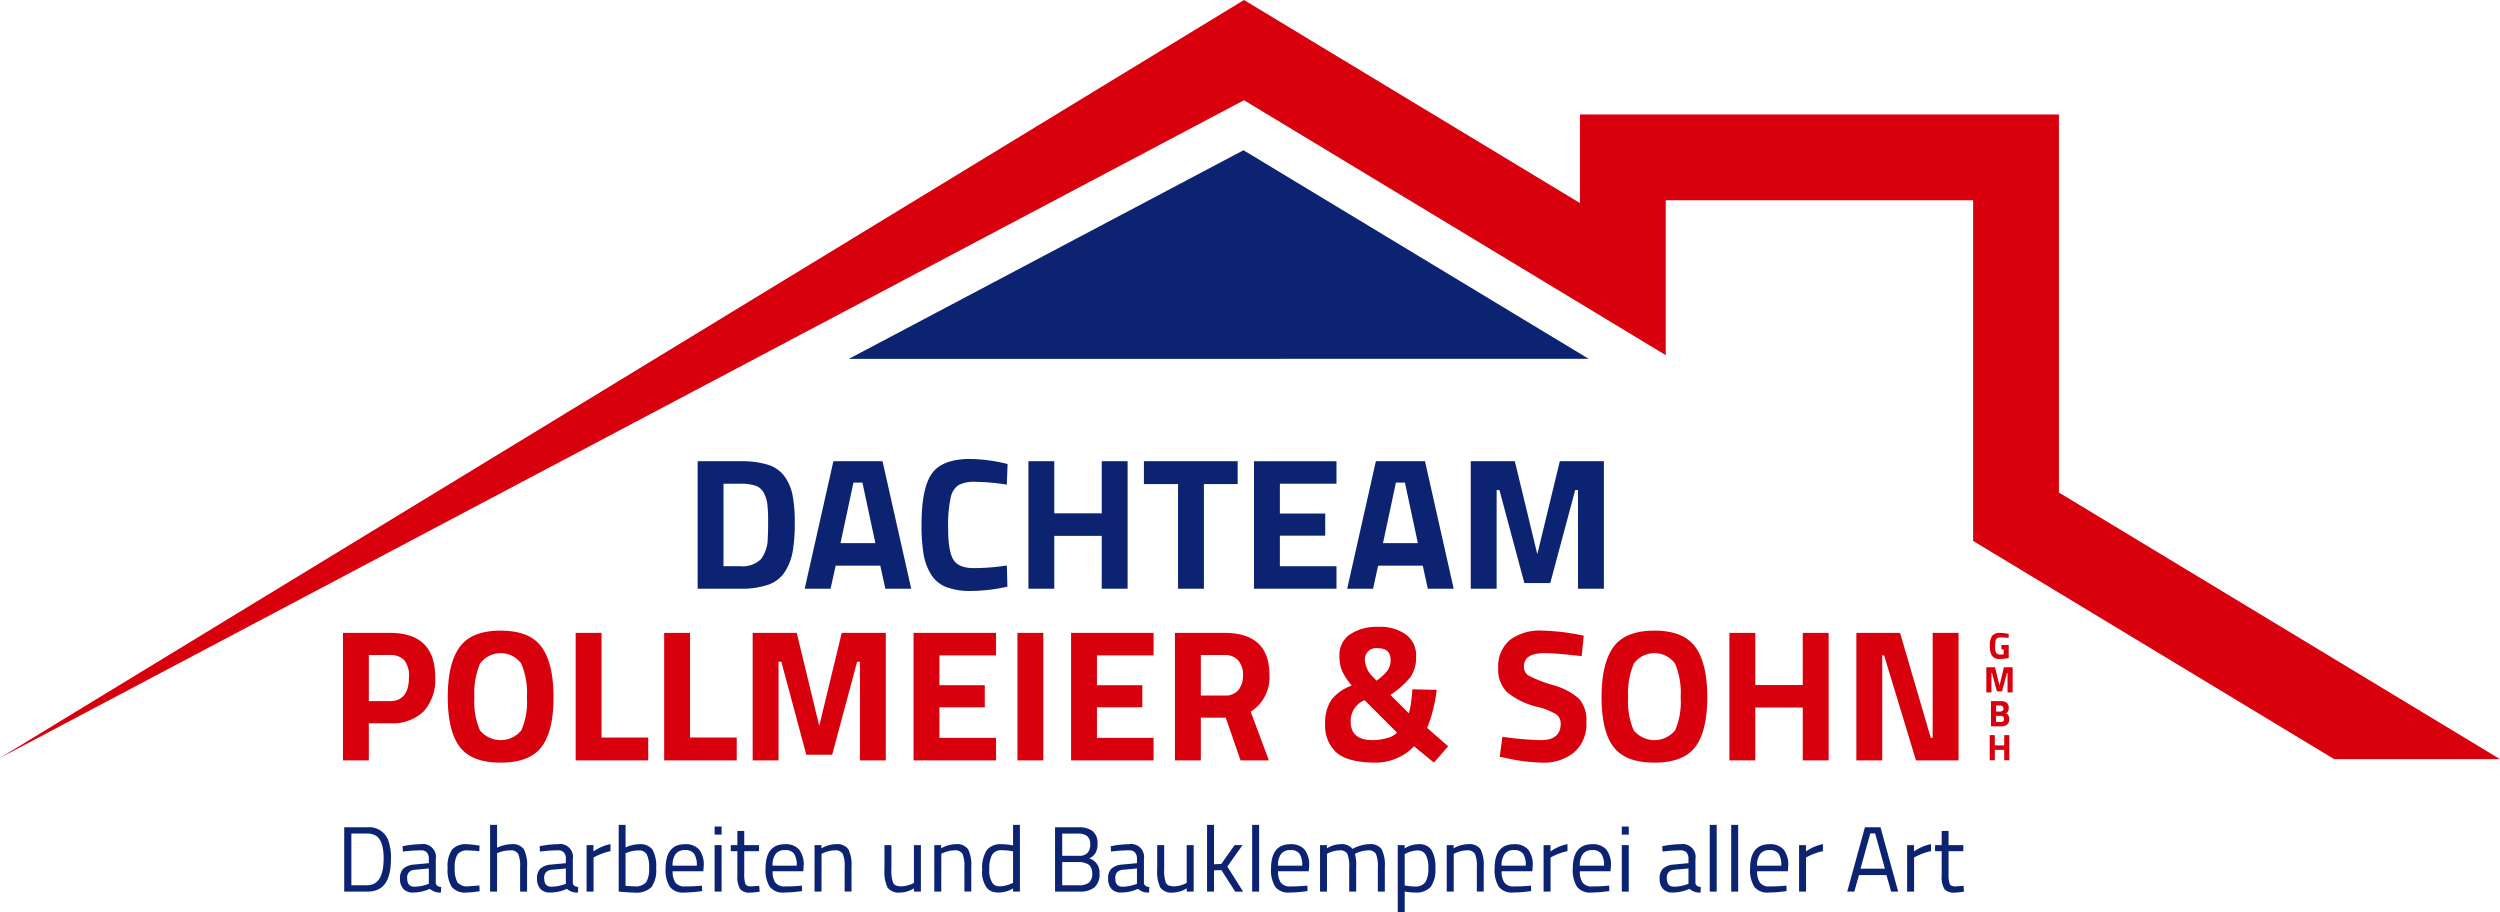 <svg xmlns="http://www.w3.org/2000/svg" width="400" height="145.961" viewBox="0 0 400 145.961">
  <g id="Gruppe_45" data-name="Gruppe 45" transform="translate(6156.61 -221)">
    <path id="Pfad_45" data-name="Pfad 45" d="M381.456,60.575,326.229,27.2l-63.14,33.38Z" transform="translate(-6283.88 217.836)" fill="#0c2372"/>
    <path id="Pfad_46" data-name="Pfad 46" d="M482.856,121.463H509.39L438.815,78.806V18.312H362.182V32.488L308.428,0,109.39,121.261,308.428,16.038l67.479,40.785V32.038H425.09V86.549Z" transform="translate(-6266 221)" fill="#d9000d"/>
    <path id="Pfad_47" data-name="Pfad 47" d="M242.576,103.91h-6.87v-20.4h6.87a14.359,14.359,0,0,1,4.35.555,5.189,5.189,0,0,1,2.655,1.83,7.57,7.57,0,0,1,1.305,3,22.74,22.74,0,0,1,.36,4.485,26.28,26.28,0,0,1-.33,4.576,8.873,8.873,0,0,1-1.245,3.24,5.191,5.191,0,0,1-2.655,2.07,12.962,12.962,0,0,1-4.44.645m4.35-8.1q.06-.961.06-2.655a24.419,24.419,0,0,0-.12-2.715,5.168,5.168,0,0,0-.57-1.861,2.373,2.373,0,0,0-1.335-1.155,7.308,7.308,0,0,0-2.385-.315h-2.731v13.2h2.731a4.183,4.183,0,0,0,3.27-1.14,5.694,5.694,0,0,0,1.08-3.36" transform="translate(-6280.695 211.285)" fill="#0c2372"/>
    <path id="Pfad_48" data-name="Pfad 48" d="M255.092,103.91l4.591-20.4h7.861l4.591,20.4h-4.141l-.81-3.689h-7.141l-.809,3.689Zm7.8-16.98-2.07,9.691H266.4l-2.07-9.691Z" transform="translate(-6282.951 211.285)" fill="#0c2372"/>
    <path id="Pfad_49" data-name="Pfad 49" d="M289.986,103.533a27.326,27.326,0,0,1-5.731.689,10.909,10.909,0,0,1-4.081-.63,5.029,5.029,0,0,1-2.4-2.009,8.932,8.932,0,0,1-1.2-3.24,27.51,27.51,0,0,1-.33-4.68q0-5.91,1.665-8.236t6.135-2.326a26.113,26.113,0,0,1,5.971.81l-.12,3.3a34.139,34.139,0,0,0-4.935-.45,5.555,5.555,0,0,0-2.806.525,3.247,3.247,0,0,0-1.245,2,21.35,21.35,0,0,0-.4,5.009q0,3.54.825,4.906t3.3,1.365a35.436,35.436,0,0,0,5.266-.421Z" transform="translate(-6285.412 211.332)" fill="#0c2372"/>
    <path id="Pfad_50" data-name="Pfad 50" d="M307.329,103.91V95.45h-7.591v8.46H295.6v-20.4h4.14V91.85h7.591V83.509h4.14v20.4Z" transform="translate(-6287.663 211.285)" fill="#0c2372"/>
    <path id="Pfad_51" data-name="Pfad 51" d="M316.512,87.169V83.508h15v3.661h-5.4V103.91h-4.139V87.169Z" transform="translate(-6290.096 211.285)" fill="#0c2372"/>
    <path id="Pfad_52" data-name="Pfad 52" d="M336.442,103.91v-20.4h13.2v3.6h-9.059v4.77h7.259V95.42h-7.259v4.89h9.059v3.6Z" transform="translate(-6292.414 211.285)" fill="#0c2372"/>
    <path id="Pfad_53" data-name="Pfad 53" d="M353.316,103.91l4.59-20.4h7.861l4.591,20.4h-4.141l-.81-3.689h-7.14l-.81,3.689Zm7.8-16.98-2.07,9.691h5.58l-2.07-9.691Z" transform="translate(-6294.377 211.285)" fill="#0c2372"/>
    <path id="Pfad_54" data-name="Pfad 54" d="M375.69,103.91v-20.4h7.051l3.6,14.881,3.6-14.881h7.051v20.4h-4.14V88.129H392.4l-3.99,14.881H384.27L380.28,88.129h-.449V103.91Z" transform="translate(-6296.98 211.285)" fill="#0c2372"/>
    <path id="Pfad_55" data-name="Pfad 55" d="M178.988,129.052h-3.361v5.941h-4.14v-20.4h7.5q7.26,0,7.26,7.08a7.555,7.555,0,0,1-1.845,5.476,7.2,7.2,0,0,1-5.415,1.905m-3.361-3.54h3.331q3.09,0,3.09-3.841a3.988,3.988,0,0,0-.75-2.715,3.017,3.017,0,0,0-2.34-.825h-3.331Z" transform="translate(-6273.224 207.669)" fill="#d9000d"/>
    <path id="Pfad_56" data-name="Pfad 56" d="M205.482,132.77q-1.906,2.536-6.556,2.535t-6.555-2.535q-1.9-2.534-1.905-7.935t1.905-8.025q1.9-2.626,6.555-2.625t6.556,2.625q1.9,2.626,1.905,8.025t-1.905,7.935m-9.871-2.64a4.277,4.277,0,0,0,6.63,0,11.469,11.469,0,0,0,.885-5.281,12,12,0,0,0-.9-5.385,4.08,4.08,0,0,0-6.6,0,12.012,12.012,0,0,0-.9,5.385,11.469,11.469,0,0,0,.885,5.281" transform="translate(-6275.432 207.716)" fill="#d9000d"/>
    <path id="Pfad_57" data-name="Pfad 57" d="M225.232,134.993h-11.61v-20.4h4.14v16.741h7.471Z" transform="translate(-6278.126 207.669)" fill="#d9000d"/>
    <path id="Pfad_58" data-name="Pfad 58" d="M241.257,134.993h-11.61v-20.4h4.14v16.741h7.47Z" transform="translate(-6279.99 207.669)" fill="#d9000d"/>
    <path id="Pfad_59" data-name="Pfad 59" d="M245.671,134.993v-20.4h7.051l3.6,14.882,3.6-14.882h7.051v20.4h-4.141V119.212h-.45l-3.99,14.881h-4.141l-3.991-14.881h-.45v15.781Z" transform="translate(-6281.854 207.669)" fill="#d9000d"/>
    <path id="Pfad_60" data-name="Pfad 60" d="M274.8,134.993v-20.4H288v3.6h-9.061v4.771H286.2V126.5h-7.261v4.89H288v3.6Z" transform="translate(-6285.244 207.669)" fill="#d9000d"/>
    <rect id="Rechteck_13" data-name="Rechteck 13" width="4.14" height="20.402" transform="translate(-5993.821 322.26)" fill="#d9000d"/>
    <path id="Pfad_61" data-name="Pfad 61" d="M303.322,134.993v-20.4h13.2v3.6h-9.06v4.771h7.26V126.5h-7.26v4.89h9.06v3.6Z" transform="translate(-6288.561 207.669)" fill="#d9000d"/>
    <path id="Pfad_62" data-name="Pfad 62" d="M326.271,128.152v6.841H322.13v-20.4h7.92q7.2,0,7.2,6.72a6.454,6.454,0,0,1-3,5.881l2.91,7.8h-4.531l-2.37-6.841Zm6.03-4.44a3.684,3.684,0,0,0,.719-2.371,3.42,3.42,0,0,0-.764-2.34,2.781,2.781,0,0,0-2.206-.87h-3.779v6.481h3.84a2.637,2.637,0,0,0,2.191-.9" transform="translate(-6290.75 207.669)" fill="#d9000d"/>
    <path id="Pfad_63" data-name="Pfad 63" d="M353.286,114.72a7.615,7.615,0,0,1,4.546-1.215,7.066,7.066,0,0,1,4.455,1.246,4.088,4.088,0,0,1,1.591,3.4,5.64,5.64,0,0,1-.9,3.39,14.037,14.037,0,0,1-3.21,2.851l2.94,2.94a8.769,8.769,0,0,0,.361-1.74q.179-1.29.21-2.1l3.9.091a23.9,23.9,0,0,1-1.531,6.089l3.361,2.94-2.28,2.611-3.179-2.611a8.092,8.092,0,0,1-2.686,1.876,8.364,8.364,0,0,1-3.465.735q-4.381,0-6.225-1.576a5.793,5.793,0,0,1-1.845-4.665,6.366,6.366,0,0,1,1.02-3.825,7.079,7.079,0,0,1,3.24-2.266,10.316,10.316,0,0,1-1.6-2.43,6.571,6.571,0,0,1-.376-2.43,3.876,3.876,0,0,1,1.68-3.316m3.6,16.906a8.374,8.374,0,0,0,2.341-.33,3.193,3.193,0,0,0,1.591-.87l-5.191-5.19a3.577,3.577,0,0,0-2.221,3.42q0,2.97,3.48,2.97m-1.2-12.69a4.086,4.086,0,0,0,1.349,2.639l.51.541a8.042,8.042,0,0,0,1.741-1.606,2.818,2.818,0,0,0,.51-1.695q0-1.89-2.055-1.89a1.8,1.8,0,0,0-2.055,2.01" transform="translate(-6293.913 207.795)" fill="#d9000d"/>
    <path id="Pfad_64" data-name="Pfad 64" d="M388.043,117.784q-3.27,0-3.27,2.16a1.634,1.634,0,0,0,.81,1.47,21,21,0,0,0,3.8,1.47,10.482,10.482,0,0,1,4.185,2.175,5.132,5.132,0,0,1,1.2,3.736,6.006,6.006,0,0,1-1.95,4.86,7.625,7.625,0,0,1-5.1,1.65,28.382,28.382,0,0,1-5.73-.719l-1.08-.211.42-3.209a49.838,49.838,0,0,0,6.15.54q3.18,0,3.18-2.639a1.758,1.758,0,0,0-.735-1.5,10.44,10.44,0,0,0-2.925-1.17,11.919,11.919,0,0,1-4.905-2.355,5.007,5.007,0,0,1-1.426-3.8,5.513,5.513,0,0,1,1.861-4.561,7.906,7.906,0,0,1,5.1-1.5,33.953,33.953,0,0,1,5.641.6l1.08.211-.33,3.27q-4.231-.479-5.971-.48" transform="translate(-6297.559 207.716)" fill="#d9000d"/>
    <path id="Pfad_65" data-name="Pfad 65" d="M414.387,132.77q-1.906,2.536-6.556,2.535t-6.556-2.535q-1.9-2.534-1.9-7.935t1.9-8.025q1.906-2.626,6.556-2.625t6.556,2.625q1.9,2.626,1.9,8.025t-1.9,7.935m-9.871-2.64a4.278,4.278,0,0,0,6.631,0,11.481,11.481,0,0,0,.885-5.281,12.01,12.01,0,0,0-.9-5.385,4.08,4.08,0,0,0-6.6,0,12,12,0,0,0-.9,5.385,11.472,11.472,0,0,0,.885,5.281" transform="translate(-6299.735 207.716)" fill="#d9000d"/>
    <path id="Pfad_66" data-name="Pfad 66" d="M434.257,134.993v-8.46h-7.591v8.46h-4.14v-20.4h4.14v8.342h7.591v-8.342H438.4v20.4Z" transform="translate(-6302.429 207.669)" fill="#d9000d"/>
    <path id="Pfad_67" data-name="Pfad 67" d="M445.511,134.993v-20.4H452.5l4.92,16.8h.3v-16.8h4.141v20.4h-6.81l-5.1-16.8h-.3v16.8Z" transform="translate(-6305.103 207.669)" fill="#d9000d"/>
    <path id="Pfad_68" data-name="Pfad 68" d="M175.39,160.085h-3.675V149.792h3.675a3.236,3.236,0,0,1,3.331,1.993,7.943,7.943,0,0,1,.476,3q0,3.884-1.933,4.895a4.028,4.028,0,0,1-1.874.4m2.632-5.3q0-2.959-1.324-3.688a2.666,2.666,0,0,0-1.309-.3h-2.529v8.271h2.529q2.632,0,2.632-4.285" transform="translate(-6273.25 203.574)" fill="#0c2372"/>
    <path id="Pfad_69" data-name="Pfad 69" d="M187.543,155.249v3.809q.044.55.862.654l-.045.877a2.4,2.4,0,0,1-1.77-.594,6.542,6.542,0,0,1-2.677.594,2.019,2.019,0,0,1-1.561-.58,2.368,2.368,0,0,1-.536-1.666,2.09,2.09,0,0,1,.551-1.6,2.919,2.919,0,0,1,1.725-.632l2.336-.224v-.64a1.5,1.5,0,0,0-.327-1.085,1.206,1.206,0,0,0-.893-.327,21.241,21.241,0,0,0-2.47.148l-.46.045-.045-.848a14.979,14.979,0,0,1,2.9-.328,2.075,2.075,0,0,1,2.41,2.395m-4.582,3.035q0,1.368,1.13,1.368a6.024,6.024,0,0,0,1.994-.342l.342-.119v-2.454l-2.2.208a1.44,1.44,0,0,0-.968.387,1.372,1.372,0,0,0-.3.953" transform="translate(-6274.426 203.218)" fill="#0c2372"/>
    <path id="Pfad_70" data-name="Pfad 70" d="M193.529,152.855a12.78,12.78,0,0,1,1.665.179l.358.044-.045.908a17.422,17.422,0,0,0-1.755-.133,2.038,2.038,0,0,0-1.719.6,3.919,3.919,0,0,0-.453,2.231,4.368,4.368,0,0,0,.423,2.267,1.99,1.99,0,0,0,1.764.64l1.755-.133.045.923a15.307,15.307,0,0,1-2.069.208,2.813,2.813,0,0,1-2.4-.892,5.187,5.187,0,0,1-.662-3.012,4.716,4.716,0,0,1,.714-2.975,2.939,2.939,0,0,1,2.381-.855" transform="translate(-6275.428 203.217)" fill="#0c2372"/>
    <path id="Pfad_71" data-name="Pfad 71" d="M199.242,160.034h-1.116V149.353h1.116v3.66a5.323,5.323,0,0,1,2.29-.566,2.2,2.2,0,0,1,2,.8,5.663,5.663,0,0,1,.513,2.856v3.927h-1.115v-3.9a5.035,5.035,0,0,0-.3-2.121,1.324,1.324,0,0,0-1.287-.572,4.957,4.957,0,0,0-1.815.342l-.283.1Z" transform="translate(-6276.323 203.625)" fill="#0c2372"/>
    <path id="Pfad_72" data-name="Pfad 72" d="M212.355,155.249v3.809q.044.55.862.654l-.045.877a2.4,2.4,0,0,1-1.77-.594,6.542,6.542,0,0,1-2.678.594,2.019,2.019,0,0,1-1.561-.58,2.368,2.368,0,0,1-.535-1.666,2.09,2.09,0,0,1,.551-1.6,2.919,2.919,0,0,1,1.725-.632l2.336-.224v-.64a1.5,1.5,0,0,0-.327-1.085,1.206,1.206,0,0,0-.893-.327,21.24,21.24,0,0,0-2.47.148l-.46.045-.045-.848a14.979,14.979,0,0,1,2.9-.328,2.075,2.075,0,0,1,2.41,2.395m-4.582,3.035q0,1.368,1.13,1.368a6.024,6.024,0,0,0,1.994-.342l.342-.119v-2.454l-2.2.208a1.44,1.44,0,0,0-.968.387,1.372,1.372,0,0,0-.3.953" transform="translate(-6277.312 203.218)" fill="#0c2372"/>
    <path id="Pfad_73" data-name="Pfad 73" d="M215.6,160.439V153h1.1v1.012a7.244,7.244,0,0,1,2.722-1.175v1.131a7.912,7.912,0,0,0-1.3.372,8.458,8.458,0,0,0-1.034.446l-.372.193v5.459Z" transform="translate(-6278.356 203.219)" fill="#0c2372"/>
    <path id="Pfad_74" data-name="Pfad 74" d="M224.711,152.448a2.4,2.4,0,0,1,2.1.855,5.458,5.458,0,0,1,.6,3,4.659,4.659,0,0,1-.751,3.013,3.536,3.536,0,0,1-2.76.87q-.626,0-2.068-.119l-.416-.044V149.353h1.1v3.615a5.213,5.213,0,0,1,2.187-.52m-.818,6.738a2.244,2.244,0,0,0,1.926-.662,4.006,4.006,0,0,0,.468-2.238,4.69,4.69,0,0,0-.371-2.209,1.407,1.407,0,0,0-1.325-.632,5.194,5.194,0,0,0-1.77.327l-.3.1v5.236c.645.05,1.1.074,1.369.074" transform="translate(-6279.034 203.625)" fill="#0c2372"/>
    <path id="Pfad_75" data-name="Pfad 75" d="M235.293,159.518l.431-.043.029.877a21.546,21.546,0,0,1-2.9.237,2.616,2.616,0,0,1-2.276-.929,5,5,0,0,1-.669-2.894q0-3.912,3.109-3.912a2.849,2.849,0,0,1,2.246.84,3.914,3.914,0,0,1,.744,2.64l-.06.848h-4.909a3.052,3.052,0,0,0,.446,1.829,1.824,1.824,0,0,0,1.554.6q1.108,0,2.254-.09m-.4-3.227a3.228,3.228,0,0,0-.439-1.933,1.694,1.694,0,0,0-1.428-.566,1.829,1.829,0,0,0-1.487.595,3,3,0,0,0-.513,1.9Z" transform="translate(-6280.021 203.218)" fill="#0c2372"/>
    <path id="Pfad_76" data-name="Pfad 76" d="M238.779,149.656H239.9v1.294h-1.116Zm0,2.975H239.9v7.438h-1.116Z" transform="translate(-6281.053 203.59)" fill="#0c2372"/>
    <path id="Pfad_77" data-name="Pfad 77" d="M246.23,153.69h-2.365v3.554a4.812,4.812,0,0,0,.186,1.682q.186.4.885.4l1.324-.09.074.923a10.264,10.264,0,0,1-1.517.164,1.944,1.944,0,0,1-1.607-.566,3.685,3.685,0,0,1-.446-2.157V153.69h-1.056v-.968h1.056v-2.275h1.1v2.275h2.365Z" transform="translate(-6281.394 203.498)" fill="#0c2372"/>
    <path id="Pfad_78" data-name="Pfad 78" d="M253.389,159.518l.431-.043.029.877a21.547,21.547,0,0,1-2.9.237,2.616,2.616,0,0,1-2.276-.929,5,5,0,0,1-.669-2.894q0-3.912,3.109-3.912a2.849,2.849,0,0,1,2.246.84,3.914,3.914,0,0,1,.744,2.64l-.06.848h-4.909a3.052,3.052,0,0,0,.446,1.829,1.824,1.824,0,0,0,1.554.6q1.108,0,2.254-.09m-.4-3.227a3.228,3.228,0,0,0-.439-1.933,1.694,1.694,0,0,0-1.428-.566,1.829,1.829,0,0,0-1.487.595,3,3,0,0,0-.513,1.9Z" transform="translate(-6282.125 203.218)" fill="#0c2372"/>
    <path id="Pfad_79" data-name="Pfad 79" d="M257.99,160.441h-1.116V153h1.1v.521a4.748,4.748,0,0,1,2.306-.67,2.2,2.2,0,0,1,2,.8,5.663,5.663,0,0,1,.513,2.856v3.927h-1.1v-3.9a5.035,5.035,0,0,0-.3-2.121,1.339,1.339,0,0,0-1.3-.572,3.869,3.869,0,0,0-1,.141,5.052,5.052,0,0,0-.81.275l-.283.134Z" transform="translate(-6283.158 203.217)" fill="#0c2372"/>
    <path id="Pfad_80" data-name="Pfad 80" d="M274.248,153.023h1.116v7.438h-1.116v-.52a4.257,4.257,0,0,1-2.2.669,2.213,2.213,0,0,1-2.016-.788,5.931,5.931,0,0,1-.5-2.915v-3.883h1.115v3.868a5.477,5.477,0,0,0,.283,2.172q.282.55,1.28.55a3.717,3.717,0,0,0,1-.141,4.589,4.589,0,0,0,.773-.276l.268-.133Z" transform="translate(-6284.63 203.198)" fill="#0c2372"/>
    <path id="Pfad_81" data-name="Pfad 81" d="M279.671,160.441h-1.116V153h1.1v.521a4.748,4.748,0,0,1,2.305-.67,2.2,2.2,0,0,1,2,.8,5.664,5.664,0,0,1,.513,2.856v3.927h-1.1v-3.9a5.035,5.035,0,0,0-.3-2.121,1.339,1.339,0,0,0-1.3-.572,3.87,3.87,0,0,0-1,.141,5.05,5.05,0,0,0-.81.275l-.283.134Z" transform="translate(-6285.68 203.217)" fill="#0c2372"/>
    <path id="Pfad_82" data-name="Pfad 82" d="M293.264,149.353v10.681h-1.1v-.505a4.531,4.531,0,0,1-2.261.654,3.305,3.305,0,0,1-1.041-.148,2.138,2.138,0,0,1-.833-.536,4.193,4.193,0,0,1-.8-2.967,5.268,5.268,0,0,1,.722-3.124,2.8,2.8,0,0,1,2.388-.96,9.342,9.342,0,0,1,1.829.194v-3.288Zm-3.868,9.729a1.949,1.949,0,0,0,.692.1,3.736,3.736,0,0,0,.952-.14,5.587,5.587,0,0,0,.825-.276l.3-.133v-5.043a9.616,9.616,0,0,0-1.77-.178,1.7,1.7,0,0,0-1.576.721,4.369,4.369,0,0,0-.447,2.24,3.685,3.685,0,0,0,.521,2.321,1.282,1.282,0,0,0,.505.386" transform="translate(-6286.688 203.625)" fill="#0c2372"/>
    <path id="Pfad_83" data-name="Pfad 83" d="M300.421,149.791h3.734a3.551,3.551,0,0,1,2.3.632,2.43,2.43,0,0,1,.765,1.986,2.879,2.879,0,0,1-.334,1.51,2.277,2.277,0,0,1-.99.855,2.316,2.316,0,0,1,1.637,2.425,2.709,2.709,0,0,1-.818,2.216,3.652,3.652,0,0,1-2.365.67h-3.928Zm3.689,1.012h-2.543v3.555h2.647a1.864,1.864,0,0,0,1.391-.454,1.9,1.9,0,0,0,.439-1.368,1.669,1.669,0,0,0-.469-1.324,2.188,2.188,0,0,0-1.465-.409m.119,4.551h-2.662v3.719H304.3a2.416,2.416,0,0,0,1.54-.424,1.822,1.822,0,0,0,.528-1.5,1.938,1.938,0,0,0-.216-.952,1.254,1.254,0,0,0-.573-.551,3.232,3.232,0,0,0-1.354-.3" transform="translate(-6288.224 203.574)" fill="#0c2372"/>
    <path id="Pfad_84" data-name="Pfad 84" d="M315.761,155.249v3.809q.045.55.862.654l-.045.877a2.4,2.4,0,0,1-1.77-.594,6.539,6.539,0,0,1-2.678.594,2.019,2.019,0,0,1-1.561-.58,2.368,2.368,0,0,1-.536-1.666,2.093,2.093,0,0,1,.551-1.6,2.919,2.919,0,0,1,1.725-.632l2.336-.224v-.64a1.5,1.5,0,0,0-.327-1.085,1.2,1.2,0,0,0-.892-.327,21.252,21.252,0,0,0-2.47.148l-.46.045-.045-.848a14.986,14.986,0,0,1,2.9-.328,2.075,2.075,0,0,1,2.41,2.395m-4.582,3.035q0,1.368,1.13,1.368a6.024,6.024,0,0,0,1.994-.342l.342-.119v-2.454l-2.2.208a1.437,1.437,0,0,0-.967.387,1.368,1.368,0,0,0-.3.953" transform="translate(-6289.342 203.218)" fill="#0c2372"/>
    <path id="Pfad_85" data-name="Pfad 85" d="M323.636,153.023h1.117v7.438h-1.117v-.52a4.259,4.259,0,0,1-2.2.669,2.212,2.212,0,0,1-2.016-.788,5.918,5.918,0,0,1-.5-2.915v-3.883h1.117v3.868a5.487,5.487,0,0,0,.281,2.172q.282.55,1.28.55a3.71,3.71,0,0,0,1-.141,4.56,4.56,0,0,0,.773-.276l.268-.133Z" transform="translate(-6290.376 203.198)" fill="#0c2372"/>
    <path id="Pfad_86" data-name="Pfad 86" d="M329.06,160.034h-1.116V149.353h1.116v6.308l1.159-.06,2.128-3h1.265l-2.425,3.422,2.529,4.016h-1.264l-2.216-3.451-1.175.045Z" transform="translate(-6291.425 203.625)" fill="#0c2372"/>
    <rect id="Rechteck_14" data-name="Rechteck 14" width="1.115" height="10.681" transform="translate(-5956.267 352.978)" fill="#0c2372"/>
    <path id="Pfad_87" data-name="Pfad 87" d="M344.911,159.518l.431-.043.03.877a21.558,21.558,0,0,1-2.9.237,2.614,2.614,0,0,1-2.275-.929,4.989,4.989,0,0,1-.67-2.894q0-3.912,3.11-3.912a2.846,2.846,0,0,1,2.245.84,3.914,3.914,0,0,1,.744,2.64l-.06.848h-4.908a3.045,3.045,0,0,0,.446,1.829,1.821,1.821,0,0,0,1.553.6q1.108,0,2.254-.09m-.4-3.227a3.229,3.229,0,0,0-.438-1.933,1.7,1.7,0,0,0-1.428-.566,1.831,1.831,0,0,0-1.488.595,3,3,0,0,0-.513,1.9Z" transform="translate(-6292.773 203.218)" fill="#0c2372"/>
    <path id="Pfad_88" data-name="Pfad 88" d="M349.512,160.441H348.4V153h1.1v.521a4.209,4.209,0,0,1,2.171-.67,2.236,2.236,0,0,1,1.934.758,5.475,5.475,0,0,1,1.272-.528,4.946,4.946,0,0,1,1.377-.231,2.209,2.209,0,0,1,2,.8,5.682,5.682,0,0,1,.513,2.864v3.927h-1.116v-3.9a5.138,5.138,0,0,0-.3-2.121,1.29,1.29,0,0,0-1.265-.572,3.833,3.833,0,0,0-1.011.141,5.052,5.052,0,0,0-.8.275l-.284.134a7.388,7.388,0,0,1,.194,2.171v3.868h-1.116V156.6a5.478,5.478,0,0,0-.29-2.18,1.288,1.288,0,0,0-1.272-.572,3.547,3.547,0,0,0-.975.141,4.627,4.627,0,0,0-.766.275l-.253.134Z" transform="translate(-6293.805 203.217)" fill="#0c2372"/>
    <path id="Pfad_89" data-name="Pfad 89" d="M362.469,163.744V153h1.1v.535a4.291,4.291,0,0,1,2.231-.684,2.344,2.344,0,0,1,2.053.9,5.258,5.258,0,0,1,.639,2.967,4.643,4.643,0,0,1-.75,2.967,3.079,3.079,0,0,1-2.491.9,7.931,7.931,0,0,1-1.667-.163v3.317Zm3.169-9.892a3.462,3.462,0,0,0-.96.148,4.956,4.956,0,0,0-.811.3l-.282.148v5.013a11.314,11.314,0,0,0,1.606.163,1.926,1.926,0,0,0,1.688-.684,3.958,3.958,0,0,0,.483-2.232,4.118,4.118,0,0,0-.438-2.2,1.451,1.451,0,0,0-1.287-.654" transform="translate(-6295.442 203.217)" fill="#0c2372"/>
    <path id="Pfad_90" data-name="Pfad 90" d="M372.456,160.441H371.34V153h1.1v.521a4.751,4.751,0,0,1,2.306-.67,2.2,2.2,0,0,1,2,.8,5.673,5.673,0,0,1,.513,2.856v3.927h-1.1v-3.9a5.053,5.053,0,0,0-.3-2.121,1.342,1.342,0,0,0-1.3-.572,3.873,3.873,0,0,0-1,.141,5.1,5.1,0,0,0-.811.275l-.282.134Z" transform="translate(-6296.474 203.217)" fill="#0c2372"/>
    <path id="Pfad_91" data-name="Pfad 91" d="M385.394,159.518l.431-.043.03.877a21.558,21.558,0,0,1-2.9.237,2.614,2.614,0,0,1-2.275-.929,4.989,4.989,0,0,1-.67-2.894q0-3.912,3.11-3.912a2.846,2.846,0,0,1,2.245.84,3.914,3.914,0,0,1,.744,2.64l-.06.848H381.14a3.045,3.045,0,0,0,.446,1.829,1.821,1.821,0,0,0,1.553.6q1.108,0,2.254-.09m-.4-3.227a3.229,3.229,0,0,0-.438-1.933,1.7,1.7,0,0,0-1.428-.566,1.831,1.831,0,0,0-1.488.595,3,3,0,0,0-.513,1.9Z" transform="translate(-6297.483 203.218)" fill="#0c2372"/>
    <path id="Pfad_92" data-name="Pfad 92" d="M388.88,160.439V153h1.1v1.012a7.244,7.244,0,0,1,2.722-1.175v1.131a7.909,7.909,0,0,0-1.3.372,8.457,8.457,0,0,0-1.034.446l-.372.193v5.459Z" transform="translate(-6298.515 203.219)" fill="#0c2372"/>
    <path id="Pfad_93" data-name="Pfad 93" d="M399.551,159.518l.431-.043.03.877a21.558,21.558,0,0,1-2.9.237,2.614,2.614,0,0,1-2.275-.929,4.988,4.988,0,0,1-.67-2.894q0-3.912,3.11-3.912a2.846,2.846,0,0,1,2.245.84,3.915,3.915,0,0,1,.744,2.64l-.06.848H395.3a3.045,3.045,0,0,0,.446,1.829,1.821,1.821,0,0,0,1.554.6q1.108,0,2.254-.09m-.4-3.227a3.228,3.228,0,0,0-.438-1.933,1.7,1.7,0,0,0-1.428-.566,1.831,1.831,0,0,0-1.488.595,3,3,0,0,0-.513,1.9Z" transform="translate(-6299.13 203.218)" fill="#0c2372"/>
    <path id="Pfad_94" data-name="Pfad 94" d="M403.038,149.656h1.116v1.294h-1.116Zm0,2.975h1.116v7.438h-1.116Z" transform="translate(-6300.162 203.59)" fill="#0c2372"/>
    <path id="Pfad_95" data-name="Pfad 95" d="M415.616,155.249v3.809q.044.55.862.654l-.045.877a2.4,2.4,0,0,1-1.77-.594,6.539,6.539,0,0,1-2.677.594,2.019,2.019,0,0,1-1.561-.58,2.364,2.364,0,0,1-.535-1.666,2.093,2.093,0,0,1,.55-1.6,2.922,2.922,0,0,1,1.726-.632l2.336-.224v-.64a1.5,1.5,0,0,0-.327-1.085,1.206,1.206,0,0,0-.892-.327,21.24,21.24,0,0,0-2.47.148l-.46.045-.045-.848a14.986,14.986,0,0,1,2.9-.328,2.076,2.076,0,0,1,2.411,2.395m-4.582,3.035q0,1.368,1.13,1.368a6.024,6.024,0,0,0,1.994-.342l.342-.119v-2.454l-2.2.208a1.435,1.435,0,0,0-.967.387,1.368,1.368,0,0,0-.3.953" transform="translate(-6300.958 203.218)" fill="#0c2372"/>
    <rect id="Rechteck_15" data-name="Rechteck 15" width="1.115" height="10.681" transform="translate(-5883.053 352.978)" fill="#0c2372"/>
    <rect id="Rechteck_16" data-name="Rechteck 16" width="1.115" height="10.681" transform="translate(-5879.617 352.978)" fill="#0c2372"/>
    <path id="Pfad_96" data-name="Pfad 96" d="M431.652,159.518l.431-.043.03.877a21.558,21.558,0,0,1-2.9.237,2.615,2.615,0,0,1-2.275-.929,4.989,4.989,0,0,1-.67-2.894q0-3.912,3.11-3.912a2.846,2.846,0,0,1,2.245.84,3.914,3.914,0,0,1,.744,2.64l-.06.848H427.4a3.045,3.045,0,0,0,.446,1.829,1.821,1.821,0,0,0,1.553.6q1.108,0,2.254-.09m-.4-3.227a3.229,3.229,0,0,0-.438-1.933,1.7,1.7,0,0,0-1.428-.566,1.831,1.831,0,0,0-1.488.595,3,3,0,0,0-.513,1.9Z" transform="translate(-6302.864 203.218)" fill="#0c2372"/>
    <path id="Pfad_97" data-name="Pfad 97" d="M435.138,160.439V153h1.1v1.012a7.244,7.244,0,0,1,2.722-1.175v1.131a7.912,7.912,0,0,0-1.3.372,8.457,8.457,0,0,0-1.034.446l-.372.193v5.459Z" transform="translate(-6303.896 203.219)" fill="#0c2372"/>
    <path id="Pfad_98" data-name="Pfad 98" d="M443.858,160.085l2.826-10.293h2.5l2.826,10.293h-1.13l-.744-2.647h-4.4l-.744,2.647Zm3.689-9.312-1.562,5.638h3.9l-1.562-5.638Z" transform="translate(-6304.911 203.574)" fill="#0c2372"/>
    <path id="Pfad_99" data-name="Pfad 99" d="M454.7,160.439V153h1.1v1.012a7.244,7.244,0,0,1,2.722-1.175v1.131a7.912,7.912,0,0,0-1.3.372,8.457,8.457,0,0,0-1.034.446l-.372.193v5.459Z" transform="translate(-6306.171 203.219)" fill="#0c2372"/>
    <path id="Pfad_100" data-name="Pfad 100" d="M464.287,153.69h-2.366v3.554a4.835,4.835,0,0,0,.186,1.682q.187.4.885.4l1.324-.09.074.923a10.251,10.251,0,0,1-1.517.164,1.947,1.947,0,0,1-1.607-.566,3.692,3.692,0,0,1-.446-2.157V153.69h-1.056v-.968h1.056v-2.275h1.1v2.275h2.366Z" transform="translate(-6306.761 203.498)" fill="#0c2372"/>
    <path id="Pfad_101" data-name="Pfad 101" d="M471.53,117.244v-.711H472.7v2.093a8.961,8.961,0,0,1-1.377.137,1.475,1.475,0,0,1-1.295-.5,2.828,2.828,0,0,1-.353-1.6,2.665,2.665,0,0,1,.368-1.584,1.474,1.474,0,0,1,1.251-.486,6.266,6.266,0,0,1,1.192.125l.214.042-.024.634a11.327,11.327,0,0,0-1.166-.078,1.363,1.363,0,0,0-.637.108.636.636,0,0,0-.27.394,3.865,3.865,0,0,0-.086.984,1.981,1.981,0,0,0,.172.976.775.775,0,0,0,.711.278l.492-.024v-.783Z" transform="translate(-6307.915 207.669)" fill="#d9000d"/>
    <path id="Pfad_102" data-name="Pfad 102" d="M469.045,124.844v-4.031h1.393l.712,2.941.711-2.941h1.394v4.031h-.818v-3.118h-.089l-.788,2.941h-.818l-.789-2.941h-.088v3.118Z" transform="translate(-6307.841 206.945)" fill="#d9000d"/>
    <path id="Pfad_103" data-name="Pfad 103" d="M469.882,126.956h1.584a1.482,1.482,0,0,1,.943.252.984.984,0,0,1,.314.815,1.193,1.193,0,0,1-.1.536.922.922,0,0,1-.345.353.8.8,0,0,1,.4.326,1.161,1.161,0,0,1,.127.593,1.069,1.069,0,0,1-.343.871,1.475,1.475,0,0,1-.967.285h-1.607Zm1.542.7H470.7v.961h.729a.481.481,0,0,0-.005-.961m.024,1.649H470.7v.984h.747a.6.6,0,0,0,.393-.106.49.49,0,0,0,.128-.391c0-.324-.173-.486-.521-.486" transform="translate(-6307.938 206.23)" fill="#d9000d"/>
    <path id="Pfad_104" data-name="Pfad 104" d="M471.972,137.131v-1.673h-1.5v1.673h-.819V133.1h.819v1.648h1.5V133.1h.818v4.031Z" transform="translate(-6307.912 205.516)" fill="#d9000d"/>
  </g>
</svg>